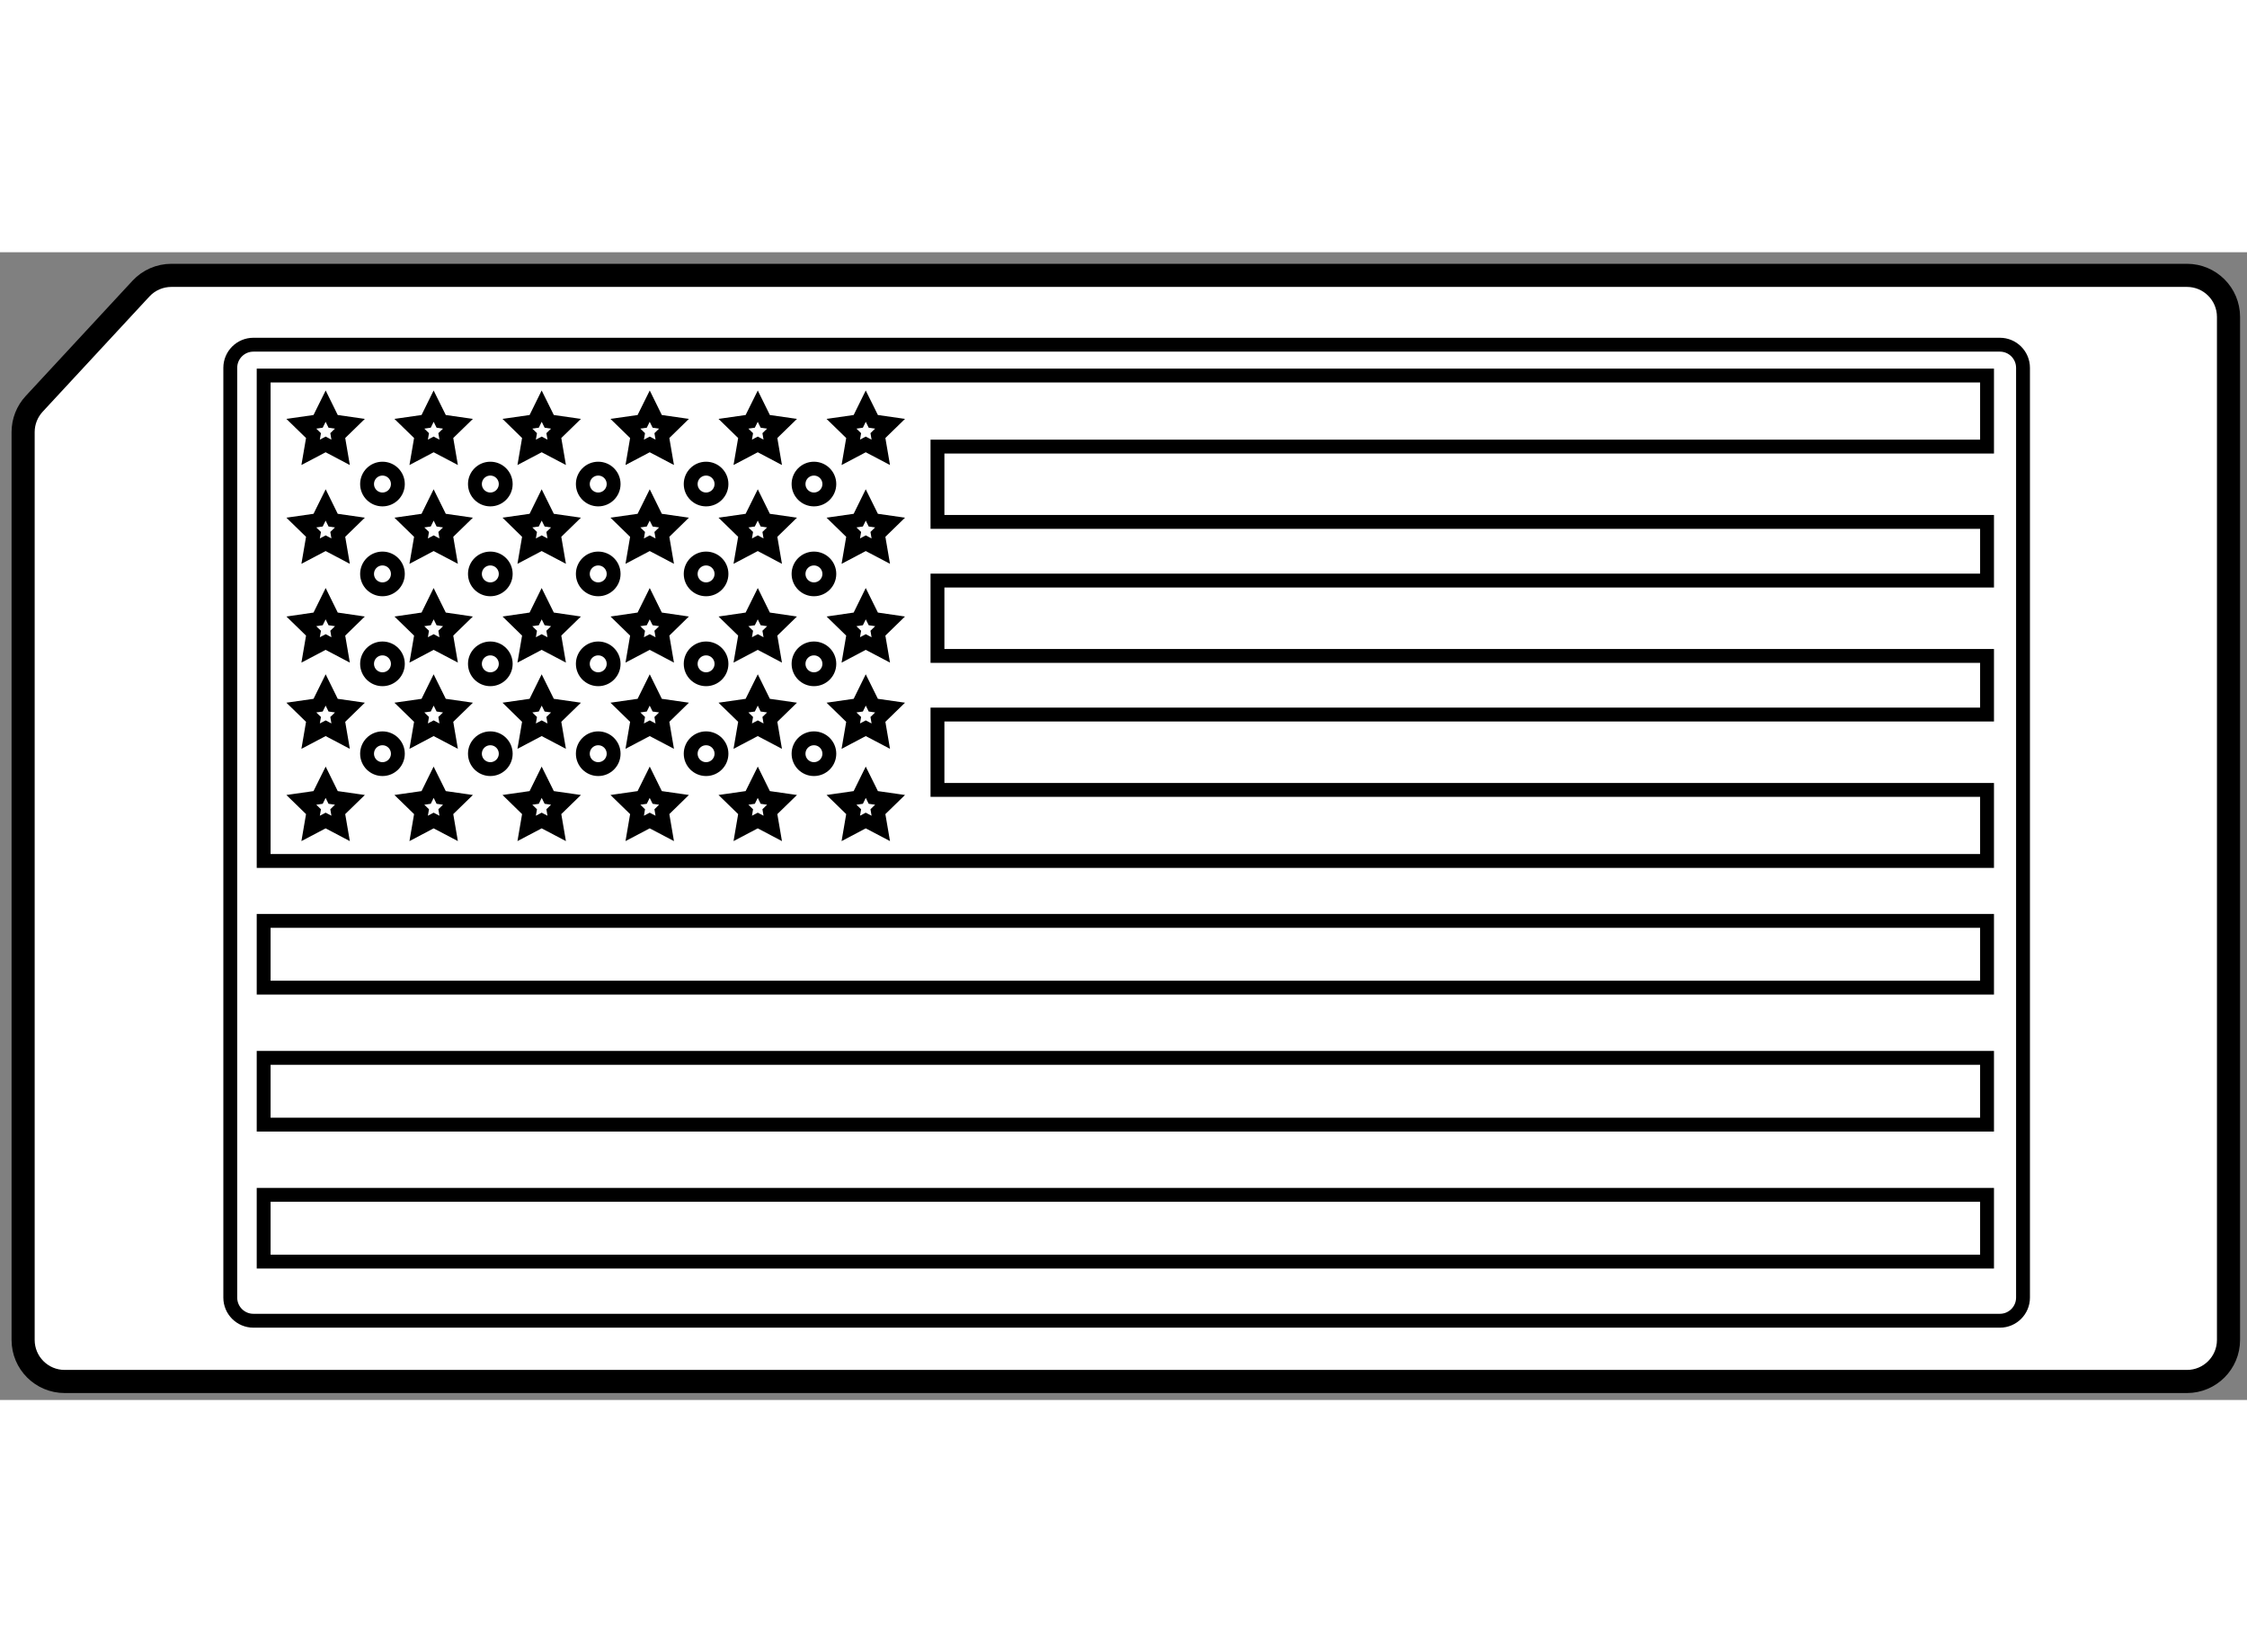 <?xml version="1.0" encoding="utf-8"?>
<!-- Generator: Adobe Illustrator 15.1.0, SVG Export Plug-In . SVG Version: 6.00 Build 0)  -->
<!DOCTYPE svg PUBLIC "-//W3C//DTD SVG 1.1//EN" "http://www.w3.org/Graphics/SVG/1.1/DTD/svg11.dtd">
<svg version="1.1" xmlns="http://www.w3.org/2000/svg" xmlns:xlink="http://www.w3.org/1999/xlink" x="0px" y="0px" width="244.8px"
	 height="180px" viewBox="115.681 60.095 48.604 24.826" enable-background="new 0 0 244.8 180" xml:space="preserve">
	
<rect x="115.681" y="60.095" width="48.604" height="24.826" fill="#808080" stroke="none"/>
	
<g><path fill="#FFFFFF" stroke="#000000" stroke-width="0.5" d="M116.181,83.622V63.985c0-0.227,0.086-0.445,0.24-0.611l2.308-2.491			c0.17-0.184,0.409-0.288,0.659-0.288h43.598c0.496,0,0.899,0.402,0.899,0.899v22.128c0,0.496-0.402,0.899-0.899,0.899H117.08			C116.583,84.521,116.181,84.119,116.181,83.622z"></path><path fill="none" stroke="#000000" stroke-width="0.3" d="M158.94,83.207h-37.778c-0.276,0-0.5-0.224-0.5-0.5V62.595			c0-0.276,0.224-0.5,0.5-0.5h37.778c0.276,0,0.5,0.224,0.5,0.5v20.112C159.44,82.983,159.216,83.207,158.94,83.207z"></path><polygon fill="none" stroke="#000000" stroke-width="0.3" points="135.959,71.725 135.959,70.095 158.662,70.095 158.662,68.827 			135.959,68.827 135.959,67.197 158.662,67.197 158.662,65.928 135.959,65.928 135.959,64.299 158.662,64.299 158.662,62.762 			121.384,62.762 121.384,73.262 158.662,73.262 158.662,71.725 		"></polygon><rect x="121.384" y="74.558" fill="none" stroke="#000000" stroke-width="0.3" width="37.278" height="1.444"></rect><rect x="121.384" y="77.521" fill="none" stroke="#000000" stroke-width="0.3" width="37.278" height="1.444"></rect><rect x="121.384" y="80.484" fill="none" stroke="#000000" stroke-width="0.3" width="37.278" height="1.444"></rect><polygon fill="none" stroke="#000000" stroke-width="0.3" points="122.725,63.424 122.887,63.753 123.25,63.805 122.987,64.061 			123.049,64.423 122.725,64.252 122.4,64.423 122.462,64.061 122.199,63.805 122.562,63.753 		"></polygon><polygon fill="none" stroke="#000000" stroke-width="0.3" points="125.061,63.424 125.224,63.753 125.587,63.805 125.324,64.061 			125.386,64.423 125.061,64.252 124.737,64.423 124.799,64.061 124.536,63.805 124.899,63.753 		"></polygon><polygon fill="none" stroke="#000000" stroke-width="0.3" points="127.398,63.424 127.561,63.753 127.924,63.805 127.661,64.061 			127.723,64.423 127.398,64.252 127.073,64.423 127.135,64.061 126.873,63.805 127.236,63.753 		"></polygon><polygon fill="none" stroke="#000000" stroke-width="0.3" points="129.735,63.424 129.897,63.753 130.26,63.805 129.998,64.061 			130.06,64.423 129.735,64.252 129.41,64.423 129.472,64.061 129.209,63.805 129.572,63.753 		"></polygon><polygon fill="none" stroke="#000000" stroke-width="0.3" points="132.072,63.424 132.234,63.753 132.597,63.805 132.334,64.061 			132.396,64.423 132.072,64.252 131.747,64.423 131.809,64.061 131.546,63.805 131.909,63.753 		"></polygon><polygon fill="none" stroke="#000000" stroke-width="0.3" points="134.408,63.424 134.571,63.753 134.934,63.805 134.671,64.061 			134.733,64.423 134.408,64.252 134.084,64.423 134.146,64.061 133.883,63.805 134.246,63.753 		"></polygon><polygon fill="none" stroke="#000000" stroke-width="0.3" points="122.725,65.561 122.887,65.89 123.25,65.942 122.987,66.198 			123.049,66.56 122.725,66.389 122.4,66.56 122.462,66.198 122.199,65.942 122.562,65.89 		"></polygon><polygon fill="none" stroke="#000000" stroke-width="0.3" points="125.061,65.561 125.224,65.89 125.587,65.942 125.324,66.198 			125.386,66.56 125.061,66.389 124.737,66.56 124.799,66.198 124.536,65.942 124.899,65.89 		"></polygon><polygon fill="none" stroke="#000000" stroke-width="0.3" points="127.398,65.561 127.561,65.89 127.924,65.942 127.661,66.198 			127.723,66.56 127.398,66.389 127.073,66.56 127.135,66.198 126.873,65.942 127.236,65.89 		"></polygon><polygon fill="none" stroke="#000000" stroke-width="0.3" points="129.735,65.561 129.897,65.89 130.26,65.942 129.998,66.198 			130.06,66.56 129.735,66.389 129.41,66.56 129.472,66.198 129.209,65.942 129.572,65.89 		"></polygon><polygon fill="none" stroke="#000000" stroke-width="0.3" points="132.072,65.561 132.234,65.89 132.597,65.942 132.334,66.198 			132.396,66.56 132.072,66.389 131.747,66.56 131.809,66.198 131.546,65.942 131.909,65.89 		"></polygon><polygon fill="none" stroke="#000000" stroke-width="0.3" points="134.408,65.561 134.571,65.89 134.934,65.942 134.671,66.198 			134.733,66.56 134.408,66.389 134.084,66.56 134.146,66.198 133.883,65.942 134.246,65.89 		"></polygon><polygon fill="none" stroke="#000000" stroke-width="0.3" points="122.725,67.697 122.887,68.026 123.25,68.079 122.987,68.335 			123.049,68.697 122.725,68.526 122.4,68.697 122.462,68.335 122.199,68.079 122.562,68.026 		"></polygon><polygon fill="none" stroke="#000000" stroke-width="0.3" points="125.061,67.697 125.224,68.026 125.587,68.079 125.324,68.335 			125.386,68.697 125.061,68.526 124.737,68.697 124.799,68.335 124.536,68.079 124.899,68.026 		"></polygon><polygon fill="none" stroke="#000000" stroke-width="0.3" points="127.398,67.697 127.561,68.026 127.924,68.079 127.661,68.335 			127.723,68.697 127.398,68.526 127.073,68.697 127.135,68.335 126.873,68.079 127.236,68.026 		"></polygon><polygon fill="none" stroke="#000000" stroke-width="0.3" points="129.735,67.697 129.897,68.026 130.26,68.079 129.998,68.335 			130.06,68.697 129.735,68.526 129.41,68.697 129.472,68.335 129.209,68.079 129.572,68.026 		"></polygon><polygon fill="none" stroke="#000000" stroke-width="0.3" points="132.072,67.697 132.234,68.026 132.597,68.079 132.334,68.335 			132.396,68.697 132.072,68.526 131.747,68.697 131.809,68.335 131.546,68.079 131.909,68.026 		"></polygon><polygon fill="none" stroke="#000000" stroke-width="0.3" points="134.408,67.697 134.571,68.026 134.934,68.079 134.671,68.335 			134.733,68.697 134.408,68.526 134.084,68.697 134.146,68.335 133.883,68.079 134.246,68.026 		"></polygon><polygon fill="none" stroke="#000000" stroke-width="0.3" points="122.725,69.563 122.887,69.892 123.25,69.944 122.987,70.2 			123.049,70.562 122.725,70.391 122.4,70.562 122.462,70.2 122.199,69.944 122.562,69.892 		"></polygon><polygon fill="none" stroke="#000000" stroke-width="0.3" points="125.061,69.563 125.224,69.892 125.587,69.944 125.324,70.2 			125.386,70.562 125.061,70.391 124.737,70.562 124.799,70.2 124.536,69.944 124.899,69.892 		"></polygon><polygon fill="none" stroke="#000000" stroke-width="0.3" points="127.398,69.563 127.561,69.892 127.924,69.944 127.661,70.2 			127.723,70.562 127.398,70.391 127.073,70.562 127.135,70.2 126.873,69.944 127.236,69.892 		"></polygon><polygon fill="none" stroke="#000000" stroke-width="0.3" points="129.735,69.563 129.897,69.892 130.26,69.944 129.998,70.2 			130.06,70.562 129.735,70.391 129.41,70.562 129.472,70.2 129.209,69.944 129.572,69.892 		"></polygon><polygon fill="none" stroke="#000000" stroke-width="0.3" points="132.072,69.563 132.234,69.892 132.597,69.944 132.334,70.2 			132.396,70.562 132.072,70.391 131.747,70.562 131.809,70.2 131.546,69.944 131.909,69.892 		"></polygon><polygon fill="none" stroke="#000000" stroke-width="0.3" points="134.408,69.563 134.571,69.892 134.934,69.944 134.671,70.2 			134.733,70.562 134.408,70.391 134.084,70.562 134.146,70.2 133.883,69.944 134.246,69.892 		"></polygon><polygon fill="none" stroke="#000000" stroke-width="0.3" points="122.725,71.559 122.887,71.888 123.25,71.94 122.987,72.196 			123.049,72.558 122.725,72.387 122.4,72.558 122.462,72.196 122.199,71.94 122.562,71.888 		"></polygon><polygon fill="none" stroke="#000000" stroke-width="0.3" points="125.061,71.559 125.224,71.888 125.587,71.94 125.324,72.196 			125.386,72.558 125.061,72.387 124.737,72.558 124.799,72.196 124.536,71.94 124.899,71.888 		"></polygon><polygon fill="none" stroke="#000000" stroke-width="0.3" points="127.398,71.559 127.561,71.888 127.924,71.94 127.661,72.196 			127.723,72.558 127.398,72.387 127.073,72.558 127.135,72.196 126.873,71.94 127.236,71.888 		"></polygon><polygon fill="none" stroke="#000000" stroke-width="0.3" points="129.735,71.559 129.897,71.888 130.26,71.94 129.998,72.196 			130.06,72.558 129.735,72.387 129.41,72.558 129.472,72.196 129.209,71.94 129.572,71.888 		"></polygon><polygon fill="none" stroke="#000000" stroke-width="0.3" points="132.072,71.559 132.234,71.888 132.597,71.94 132.334,72.196 			132.396,72.558 132.072,72.387 131.747,72.558 131.809,72.196 131.546,71.94 131.909,71.888 		"></polygon><polygon fill="none" stroke="#000000" stroke-width="0.3" points="134.408,71.559 134.571,71.888 134.934,71.94 134.671,72.196 			134.733,72.558 134.408,72.387 134.084,72.558 134.146,72.196 133.883,71.94 134.246,71.888 		"></polygon><circle fill="none" stroke="#000000" stroke-width="0.3" cx="123.954" cy="65.109" r="0.333"></circle><circle fill="none" stroke="#000000" stroke-width="0.3" cx="126.287" cy="65.109" r="0.333"></circle><circle fill="none" stroke="#000000" stroke-width="0.3" cx="128.621" cy="65.109" r="0.333"></circle><circle fill="none" stroke="#000000" stroke-width="0.3" cx="130.954" cy="65.109" r="0.333"></circle><circle fill="none" stroke="#000000" stroke-width="0.3" cx="133.287" cy="65.109" r="0.333"></circle><circle fill="none" stroke="#000000" stroke-width="0.3" cx="123.954" cy="67.053" r="0.333"></circle><circle fill="none" stroke="#000000" stroke-width="0.3" cx="126.287" cy="67.053" r="0.333"></circle><circle fill="none" stroke="#000000" stroke-width="0.3" cx="128.621" cy="67.053" r="0.333"></circle><circle fill="none" stroke="#000000" stroke-width="0.3" cx="130.954" cy="67.053" r="0.333"></circle><circle fill="none" stroke="#000000" stroke-width="0.3" cx="133.287" cy="67.053" r="0.333"></circle><circle fill="none" stroke="#000000" stroke-width="0.3" cx="123.954" cy="68.998" r="0.333"></circle><circle fill="none" stroke="#000000" stroke-width="0.3" cx="126.287" cy="68.998" r="0.333"></circle><circle fill="none" stroke="#000000" stroke-width="0.3" cx="128.621" cy="68.998" r="0.333"></circle><circle fill="none" stroke="#000000" stroke-width="0.3" cx="130.954" cy="68.998" r="0.333"></circle><circle fill="none" stroke="#000000" stroke-width="0.3" cx="133.287" cy="68.998" r="0.333"></circle><circle fill="none" stroke="#000000" stroke-width="0.3" cx="123.954" cy="70.942" r="0.333"></circle><circle fill="none" stroke="#000000" stroke-width="0.3" cx="126.287" cy="70.942" r="0.333"></circle><circle fill="none" stroke="#000000" stroke-width="0.3" cx="128.621" cy="70.942" r="0.333"></circle><circle fill="none" stroke="#000000" stroke-width="0.3" cx="130.954" cy="70.942" r="0.333"></circle><circle fill="none" stroke="#000000" stroke-width="0.3" cx="133.287" cy="70.942" r="0.333"></circle></g>


</svg>